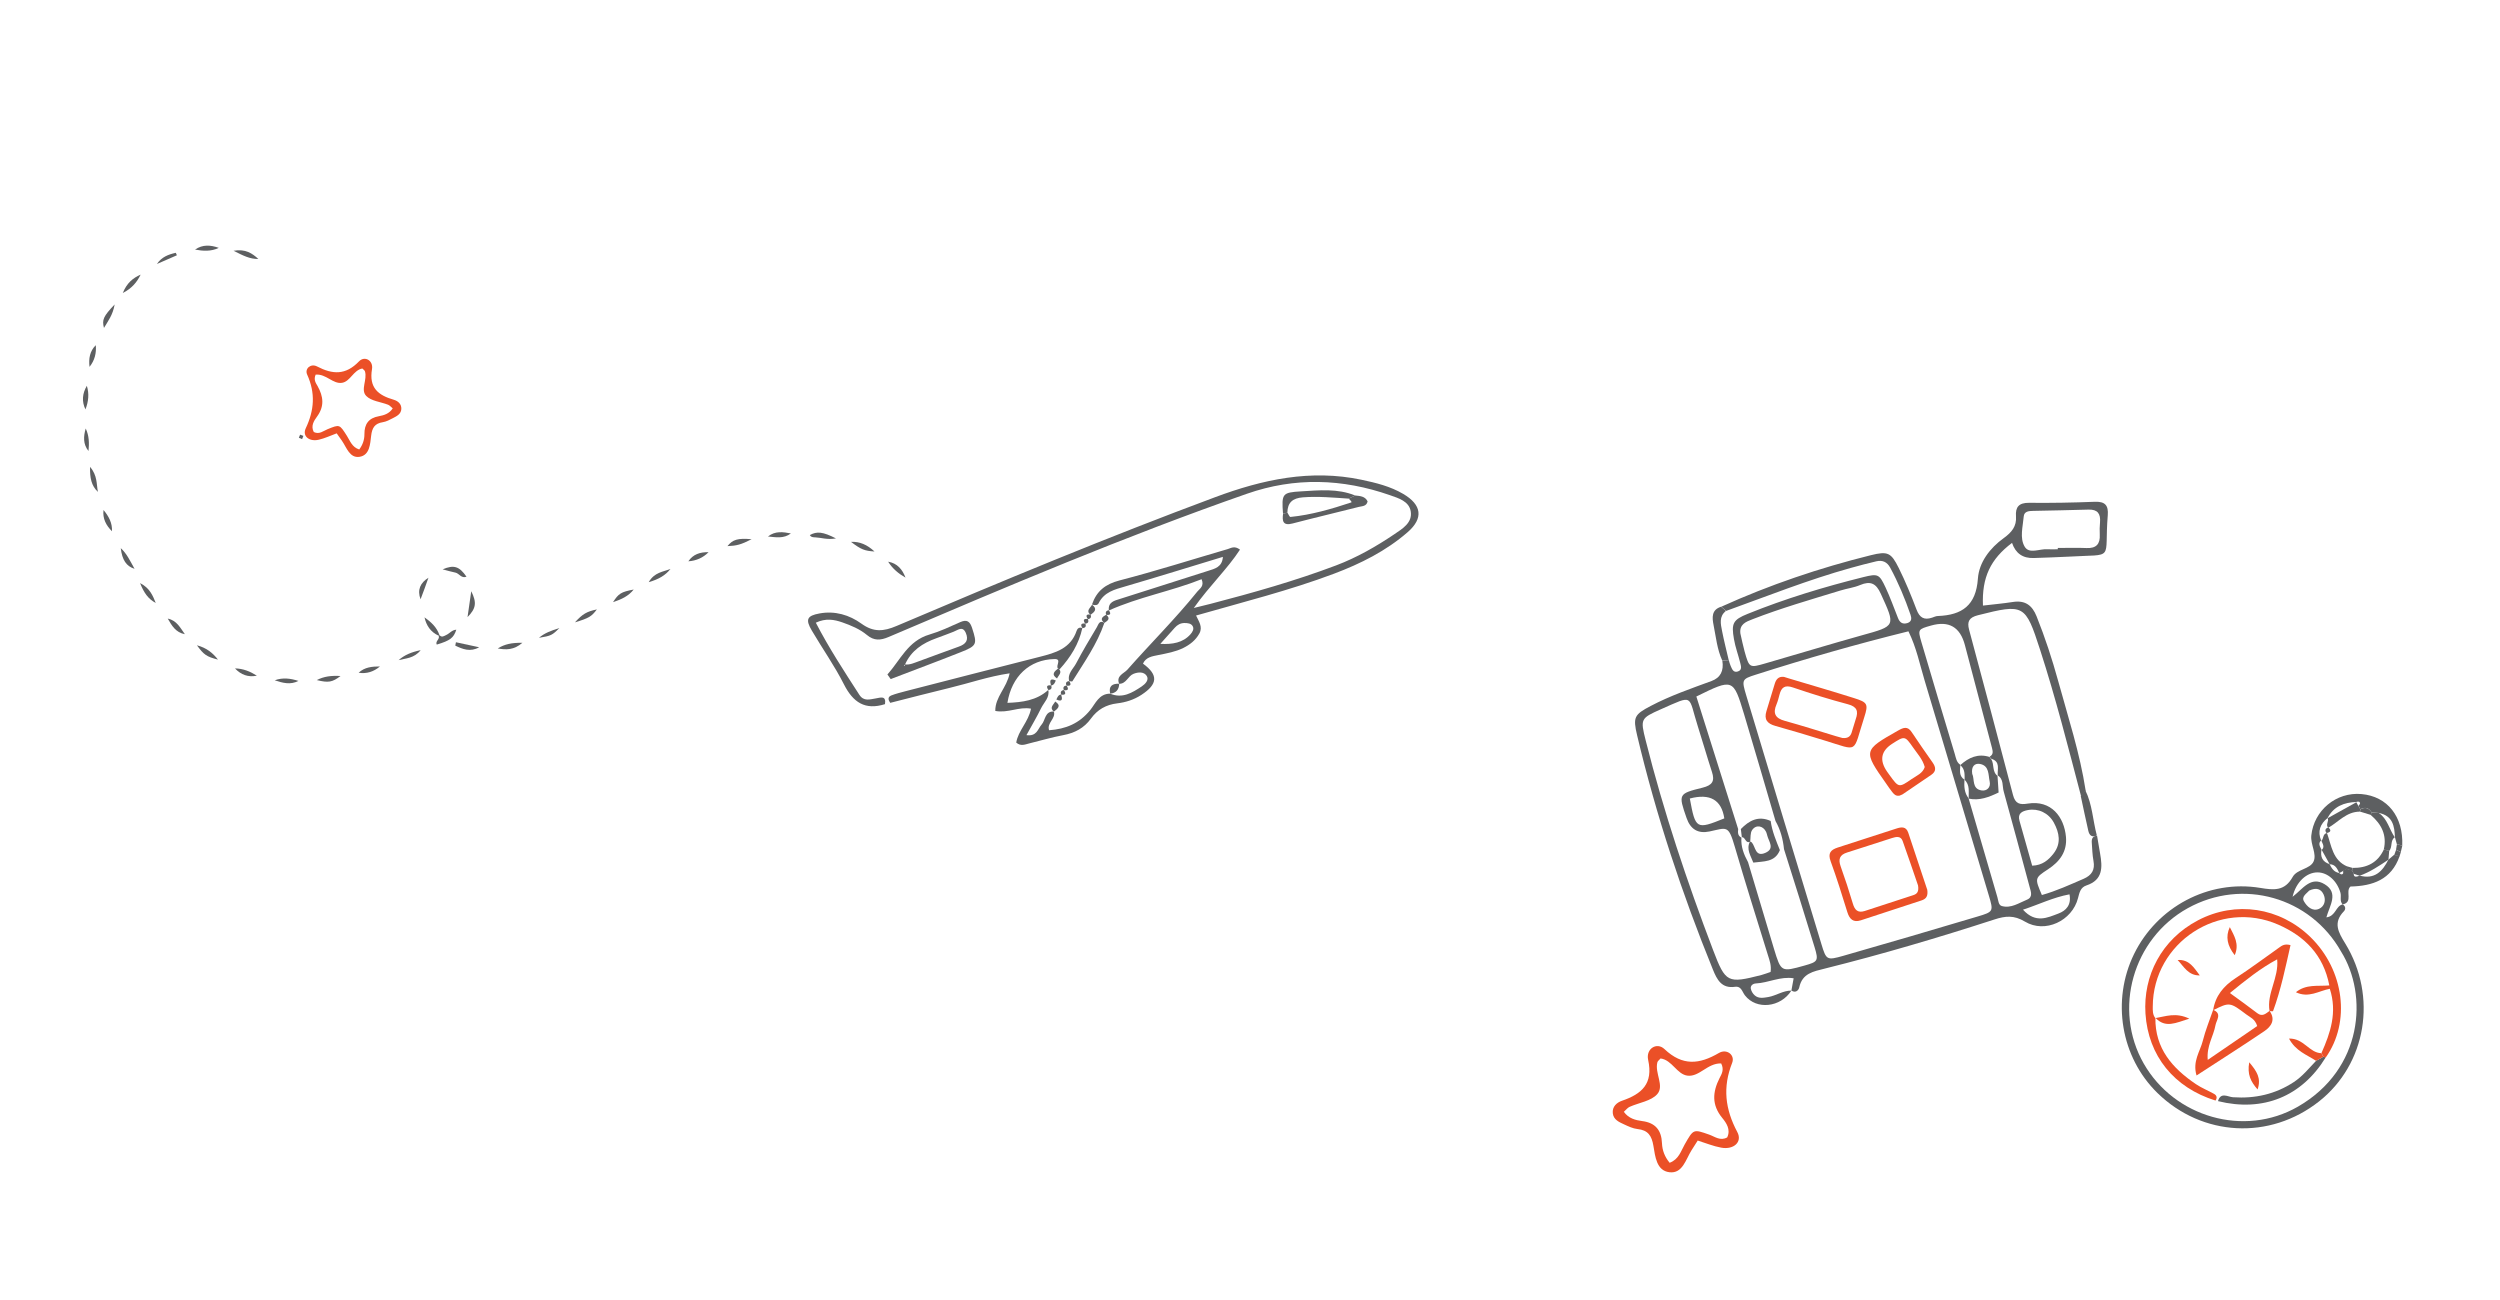 <svg xmlns="http://www.w3.org/2000/svg" width="448" height="233" viewBox="0 0 448 233" fill="none"><path d="M60.322 77.661C59.194 78.075 58.194 78.552 57.128 78.797C55.433 79.198 54.125 78.169 54.789 76.754C56.332 73.486 56.544 70.448 55.042 67.12C54.562 66.051 55.704 65.083 56.81 65.665C59.604 67.12 61.933 67.256 64.329 64.762C65.342 63.704 66.919 64.582 66.663 66.142C66.093 69.502 67.775 70.831 70.565 71.635C71.294 71.849 71.97 72.383 71.917 73.298C71.864 74.199 71.108 74.568 70.433 74.918C69.854 75.223 69.234 75.557 68.603 75.657C67.148 75.879 66.675 76.676 66.509 78.094C66.331 79.555 66.262 81.563 64.451 81.858C62.654 82.152 62.117 80.187 61.256 78.957C60.944 78.516 60.632 78.075 60.321 77.634L60.322 77.661ZM56.576 67.115C56.151 68.034 56.595 68.634 56.897 69.159C57.955 71.043 58.179 72.802 56.791 74.68C56.258 75.397 55.655 76.353 56.232 77.417C57.209 77.909 57.937 77.224 58.709 76.91C60.879 76.031 60.837 76.019 62.169 78.111C62.737 78.996 63.068 80.127 64.374 80.548C65.01 79.702 65.312 78.788 65.305 77.793C65.287 75.997 66.064 74.909 67.901 74.585C68.819 74.416 69.76 74.135 70.377 73.179C70.046 72.905 69.825 72.639 69.543 72.528C68.219 72.012 66.512 71.873 65.624 70.948C64.561 69.839 65.869 68.019 65.396 66.535C65.347 66.372 65.133 66.244 64.93 66.033C63.326 66.332 62.775 68.363 61.293 68.6C59.661 68.859 58.464 66.982 56.577 67.128L56.576 67.115Z" fill="#EB5027"></path><path d="M78.758 113.811C79.174 114.304 79.567 113.974 79.971 113.787C80.569 113.516 80.997 112.876 81.773 112.842C81.289 114.319 80.681 114.785 78.267 115.512C77.931 114.889 78.965 114.479 78.563 113.896L78.77 113.816L78.758 113.811Z" fill="#5D5F61"></path><path d="M21.639 98.226C22.722 99.209 23.304 100.495 24.112 101.935C22.63 101.464 21.896 100.361 21.639 98.226Z" fill="#5D5F61"></path><path d="M81.699 115.089C83.086 115.391 84.481 115.689 85.868 115.99C84.267 116.89 82.915 116.33 81.585 115.698C81.626 115.501 81.662 115.295 81.703 115.098L81.699 115.089Z" fill="#5D5F61"></path><path d="M120.152 101.952C119.249 103.096 118.051 103.808 116.25 104.32C117.269 102.547 118.831 102.477 120.152 101.952Z" fill="#5D5F61"></path><path d="M149.805 96.486C148.194 96.757 147.168 96.34 146.127 96.298C145.751 96.283 145.344 96.292 145.123 95.882C146.401 95.187 147.431 95.275 149.805 96.486Z" fill="#5D5F61"></path><path d="M162.268 103.511C160.99 102.782 159.92 101.878 159.153 100.652C160.796 100.936 161.712 102.045 162.268 103.511Z" fill="#5D5F61"></path><path d="M79.328 102.024C81.347 101.164 82.312 101.491 83.597 103.346C82.677 103.705 82.285 102.758 81.622 102.615C80.915 102.47 80.225 102.266 79.32 102.028L79.328 102.024Z" fill="#5D5F61"></path><path d="M76.778 103.527C76.325 104.833 75.851 106.115 75.365 107.393C74.727 105.689 75.329 104.434 76.778 103.527Z" fill="#5D5F61"></path><path d="M103.029 111.526C104.411 110.005 105.164 109.581 106.963 109.208C105.992 110.486 105.562 110.758 103.029 111.526Z" fill="#5D5F61"></path><path d="M39.206 44.419C37.83 45.083 36.402 44.999 34.953 44.725C36.314 43.783 37.741 43.888 39.206 44.419Z" fill="#5D5F61"></path><path d="M39.059 118.2C37.021 117.687 36.516 117.328 35.292 115.636C37.047 116.104 38.146 117.027 39.059 118.2Z" fill="#5D5F61"></path><path d="M152.499 97.102C154.07 97.028 155.386 97.603 156.712 98.828C154.934 98.718 154.315 98.482 152.499 97.102Z" fill="#5D5F61"></path><path d="M89.198 116.203C90.412 115.431 91.755 115.15 93.61 115.195C92.091 116.501 90.686 116.471 89.198 116.203Z" fill="#5D5F61"></path><path d="M113.559 105.643C112.618 106.823 111.376 107.408 109.853 107.904C110.855 106.359 111.29 106.074 113.559 105.643Z" fill="#5D5F61"></path><path d="M134.691 96.629C132.757 97.61 132.007 97.8 130.359 97.866C131.312 96.691 132.179 96.407 134.691 96.629Z" fill="#5D5F61"></path><path d="M25.206 49.212C24.543 50.545 23.676 51.651 22.004 52.508C22.734 50.702 23.833 49.811 25.206 49.212Z" fill="#5D5F61"></path><path d="M27.909 108.049C26.57 107.348 25.788 106.233 25.1 104.488C26.866 105.394 27.384 106.749 27.909 108.049Z" fill="#5D5F61"></path><path d="M17.546 88.149C16.366 87.04 16.1 85.658 16.135 83.66C17.486 85.233 17.268 86.762 17.546 88.149Z" fill="#5D5F61"></path><path d="M78.757 113.811L78.55 113.891C77.168 113.239 76.4 112.108 76.071 110.628C77.235 111.459 78.277 112.396 78.748 113.814L78.757 113.811Z" fill="#5D5F61"></path><path d="M71.425 118.298C72.504 117.363 73.708 116.859 75.388 116.505C74.189 118.009 72.689 117.957 71.425 118.298Z" fill="#5D5F61"></path><path d="M56.765 121.871C58.046 121.207 59.397 121.039 61.023 121.141C59.55 122.259 58.868 122.388 56.765 121.871Z" fill="#5D5F61"></path><path d="M84.448 105.948C85.47 108.001 85.308 109.032 83.782 110.584C84.001 109.033 84.187 107.718 84.448 105.948Z" fill="#5D5F61"></path><path d="M30.062 110.854C31.681 111.18 32.304 112.511 33.128 113.649C31.486 113.343 30.772 112.094 30.062 110.854Z" fill="#5D5F61"></path><path d="M15.563 69.135C16.012 70.574 15.856 71.981 15.312 73.368C14.613 71.912 14.76 70.509 15.563 69.135Z" fill="#5D5F61"></path><path d="M137.621 96.141C138.913 95.113 140.322 95.321 141.727 95.593C140.425 96.573 139.017 96.27 137.621 96.141Z" fill="#5D5F61"></path><path d="M49.231 121.911C50.692 121.369 52.092 121.58 53.476 122.02C52.025 122.78 50.623 122.369 49.231 121.911Z" fill="#5D5F61"></path><path d="M68.09 119.427C66.972 120.369 65.708 120.783 64.269 120.557C65.335 119.543 66.709 119.429 68.09 119.427Z" fill="#5D5F61"></path><path d="M16.043 65.741C15.868 64.277 16.076 62.942 17.163 61.856C17.3 63.283 16.959 64.602 16.043 65.741Z" fill="#5D5F61"></path><path d="M31.706 45.742L28.118 47.308C28.968 46.041 30.195 45.59 31.504 45.303L31.697 45.746L31.706 45.742Z" fill="#5D5F61"></path><path d="M42.11 119.779C43.576 119.803 44.838 120.328 46.033 121.082C44.466 121.408 43.176 120.916 42.11 119.779Z" fill="#5D5F61"></path><path d="M18.55 91.391C19.479 92.504 20.147 93.721 20.065 95.201C19.016 94.151 18.361 92.939 18.55 91.391Z" fill="#5D5F61"></path><path d="M15.359 76.785C15.983 78.095 15.999 79.459 15.858 80.828C14.859 79.577 14.952 78.197 15.359 76.785Z" fill="#5D5F61"></path><path d="M46.296 46.407C44.814 46.442 43.583 45.82 41.858 44.938C43.998 44.573 45.185 45.384 46.296 46.407Z" fill="#5D5F61"></path><path d="M20.547 54.557C20.218 56.462 19.362 57.521 18.631 58.768C18.253 57.299 18.509 56.702 20.547 54.557Z" fill="#5D5F61"></path><path d="M126.974 98.954C125.978 99.958 124.765 100.487 123.353 100.587C124.193 99.324 125.47 98.914 126.974 98.954Z" fill="#5D5F61"></path><path d="M96.582 114.298C97.57 113.445 98.752 113.013 100.244 112.541C98.947 113.845 98.773 113.932 96.582 114.298Z" fill="#5D5F61"></path><path d="M53.561 78.438C53.631 78.26 53.706 78.069 53.776 77.891C53.975 77.962 54.166 78.037 54.366 78.108C54.291 78.299 54.211 78.503 54.136 78.694C53.942 78.61 53.747 78.526 53.565 78.447L53.561 78.438Z" fill="#5D5F61"></path><path d="M195.689 108.309C196.507 105.929 198.074 104.673 200.614 104.015C207.124 102.33 213.545 100.283 220.006 98.397C220.603 98.221 221.21 97.743 222.206 98.492C219.929 101.987 216.818 104.878 213.93 108.951C215.391 108.589 216.182 108.393 216.972 108.197C224.549 106.219 232.088 104.094 239.425 101.322C243.145 99.916 246.609 97.934 249.899 95.71C251.324 94.745 253.135 93.67 252.804 91.646C252.506 89.814 250.608 89.274 249.065 88.732C240.561 85.761 232.015 85.49 223.452 88.48C201.678 96.083 180.467 105.097 159.262 114.138C157.771 114.778 156.622 114.849 155.348 113.785C154.06 112.724 152.521 112.081 150.948 111.532C149.469 111.017 147.979 110.746 146.196 111.587C148.544 116.126 151.289 120.311 153.994 124.506C154.798 125.744 155.874 125.32 156.956 125.152C157.777 125.019 158.836 124.586 158.592 126.183C155.03 127.308 152.882 125.877 151.244 122.655C149.563 119.316 147.375 116.231 145.479 113.002C144.301 111.004 144.607 110.344 146.852 109.93C149.613 109.417 152.21 110.195 154.377 111.764C156.541 113.319 158.3 113.181 160.679 112.165C179.558 104.127 198.506 96.258 217.744 89.099C226.274 85.917 234.874 84.055 243.97 85.969C246.568 86.52 249.142 87.148 251.457 88.509C254.769 90.448 255.139 92.86 252.247 95.369C248.386 98.731 243.816 101.016 239.054 102.808C231.09 105.807 222.837 107.867 214.336 110.302C214.803 111.324 215.578 112.327 214.932 113.511C214.257 114.746 213.227 115.527 212.037 116.121C210.642 116.808 209.101 117.077 207.583 117.382C206.501 117.607 205.366 117.732 204.821 118.92C207.6 120.949 207.496 122.596 204.532 124.526C203.197 125.397 201.719 125.863 200.198 126.041C198.195 126.282 196.663 127.16 195.497 128.772C194.268 130.47 192.595 131.355 190.528 131.739C188.474 132.12 186.45 132.736 184.41 133.227C183.686 133.407 182.925 133.78 182.109 133.072C182.458 130.923 184.303 129.356 184.757 126.995C182.608 126.589 180.626 127.834 178.356 127.401C178.327 124.876 180.407 123.279 180.925 120.661C177.136 121.216 173.667 122.432 170.122 123.282C166.577 124.133 163.052 125.063 159.53 125.951C159.176 125.441 159.016 124.911 159.727 124.621C160.545 124.305 161.403 124.092 162.257 123.866C170.269 121.809 178.277 119.738 186.296 117.708C189.121 116.993 191.862 116.229 192.933 113.032C193.071 112.614 193.427 112.327 193.952 112.552C193.337 115.408 191.835 117.786 189.902 119.915C189.882 119.949 189.714 119.848 189.604 119.804C189.089 119.334 190.381 118.061 188.954 118.102C184.47 118.203 181.289 121.211 180.529 125.952C183.178 125.85 185.761 125.537 187.851 123.639C188.13 124.993 187.09 125.848 186.579 126.885C185.796 128.488 184.871 130.04 183.94 131.736C185.825 131.994 185.969 130.621 186.647 129.856C187.362 129.067 187.211 127.426 188.852 127.502C189.251 128.769 187.558 129.516 187.991 130.86C190.982 130.645 193.412 129.658 195.373 127.237C196.3 126.097 196.95 124.3 198.929 124.307C201.134 125.226 202.888 124.151 204.608 122.999C205.242 122.572 205.944 121.843 205.496 121.129C205.005 120.354 203.994 120.406 203.126 120.749C202.127 121.139 201.836 122.548 200.553 122.539C199.967 121.091 201.394 120.709 202.019 120.013C206.161 115.316 210.627 110.894 214.565 106.005C215.002 105.47 215.85 105.047 215.327 103.796C209.873 105.959 204.067 106.986 198.704 109.397C198.54 107.872 199.706 107.64 200.748 107.311C205.982 105.643 211.227 103.959 216.465 102.305C217.705 101.912 219.015 101.63 219.143 99.792C213.255 101.578 207.484 103.379 201.687 105.072C199.763 105.634 197.867 106.076 196.875 108.1C196.676 108.505 196.137 108.511 195.692 108.322L195.689 108.309ZM207.956 115.383C210.102 115.491 211.962 115.187 213.311 113.686C213.69 113.264 214.026 112.726 213.726 112.203C213.446 111.703 212.819 111.645 212.25 111.644C211.54 111.649 210.98 111.973 210.524 112.484C209.668 113.451 208.808 114.403 207.939 115.373L207.956 115.383Z" fill="#5D5F61"></path><path d="M159.024 120.869C161.344 118.288 162.693 114.838 166.567 113.707C168.451 113.154 170.257 112.294 172.064 111.49C173.308 110.94 173.829 111.38 174.212 112.58C175.134 115.438 175.09 115.72 172.147 116.876C167.991 118.532 163.795 120.085 159.612 121.691C159.415 121.412 159.218 121.134 159.024 120.869ZM162.132 119.06C163.046 119.189 163.854 118.775 164.679 118.485C167.058 117.639 169.418 116.713 171.801 115.881C173.071 115.438 173.649 114.725 173.065 113.405C172.485 112.097 171.639 112.933 170.882 113.206C169.853 113.589 168.834 114.013 167.798 114.369C165.342 115.248 163.296 116.58 162.189 119.06C161.958 119.274 161.954 119.374 162.152 119.311C162.179 119.304 162.149 119.127 162.143 119.043L162.132 119.06Z" fill="#5D5F61"></path><path d="M229.915 92.056C229.651 88.466 229.769 88.251 233.162 88.051C236.414 87.856 239.701 87.511 242.85 88.793C242.454 88.977 242.075 89.17 241.68 89.353C238.947 89.177 236.235 88.911 233.485 89.123C231.642 89.267 230.727 90.049 230.696 91.877C230.441 91.94 230.173 92.007 229.915 92.056Z" fill="#5D5F61"></path><path d="M241.693 89.35C242.089 89.167 242.467 88.973 242.863 88.79C243.727 88.889 244.631 88.921 245.075 89.849C244.885 90.75 244.102 90.688 243.512 90.834C239.551 91.844 235.571 92.774 231.63 93.808C229.894 94.267 229.742 93.366 229.929 92.053C230.184 91.99 230.452 91.924 230.71 91.874C230.89 92.142 231.087 92.648 231.241 92.638C234.989 92.264 238.585 91.216 242.147 90.034C242.345 89.971 241.904 89.568 241.693 89.35Z" fill="#5D5F61"></path><path d="M195.689 108.366C196.732 109.131 196.138 109.663 195.427 110.18C194.518 109.438 195.406 108.948 195.689 108.366Z" fill="#5D5F61"></path><path d="M195.444 110.133C195.604 110.606 195.446 110.887 194.95 110.953C194.506 110.309 194.664 110.028 195.444 110.133Z" fill="#5D5F61"></path><path d="M194.96 110.936C195.137 111.419 195.012 111.72 194.466 111.756C194.056 111.132 194.147 110.811 194.96 110.936Z" fill="#5D5F61"></path><path d="M194.476 111.739C194.7 112.238 194.525 112.509 193.982 112.559C193.575 111.948 193.716 111.657 194.476 111.739Z" fill="#5D5F61"></path><path d="M197.903 111.615C196.602 115.437 194.268 118.705 192.175 122.083C192.124 122.167 191.803 122.076 191.599 122.055C191.247 120.692 192.323 119.87 192.844 118.873C194.004 116.665 195.281 114.527 196.558 112.39C196.83 111.938 196.996 111.058 197.903 111.615Z" fill="#5D5F61"></path><path d="M189.42 121.586C188.293 120.827 188.987 120.299 189.651 119.764C190.484 120.483 189.672 120.997 189.42 121.586Z" fill="#5D5F61"></path><path d="M198.224 110.156C199.083 110.867 198.48 111.245 197.893 111.632C197.02 110.923 197.563 110.533 198.224 110.156Z" fill="#5D5F61"></path><path d="M189.09 125.708C190.261 126.47 189.523 126.995 188.859 127.529C187.966 126.797 188.821 126.287 189.09 125.708Z" fill="#5D5F61"></path><path d="M190.158 124.447C190.4 125.255 190.436 125.858 189.302 125.356C189.487 124.955 189.635 124.52 190.158 124.447Z" fill="#5D5F61"></path><path d="M190.645 123.658C191.089 124.302 190.931 124.583 190.151 124.477C189.991 124.005 190.149 123.724 190.645 123.658Z" fill="#5D5F61"></path><path d="M191.129 122.855C191.556 123.489 191.432 123.79 190.635 123.675C190.461 123.205 190.586 122.904 191.129 122.855Z" fill="#5D5F61"></path><path d="M191.612 122.052C191.99 122.656 191.912 122.974 191.118 122.871C190.908 122.369 191.07 122.101 191.612 122.052Z" fill="#5D5F61"></path><path d="M187.868 123.649C187.441 123.015 187.595 122.721 188.376 122.826C188.535 123.298 188.411 123.6 187.868 123.649Z" fill="#5D5F61"></path><path d="M188.339 122.849C188.133 122.075 188.06 121.439 189.195 121.94C189.043 122.362 188.861 122.777 188.339 122.849Z" fill="#5D5F61"></path><path d="M198.707 109.353C199.135 109.987 199.01 110.288 198.213 110.173C198.054 109.7 198.212 109.419 198.707 109.353Z" fill="#5D5F61"></path><path d="M200.564 122.522C200.528 123.584 200.011 124.196 198.943 124.304C198.63 122.93 199.331 122.486 200.564 122.522Z" fill="#5D5F61"></path><path d="M304.249 204.393C305.73 204.857 307.05 205.41 308.442 205.66C310.654 206.07 312.278 204.661 311.332 202.877C309.138 198.755 308.674 194.848 310.404 190.459C310.957 189.05 309.423 187.872 308.031 188.693C304.517 190.744 301.519 191.066 298.272 187.997C296.898 186.694 294.918 187.925 295.346 189.924C296.292 194.224 294.204 196.043 290.654 197.257C289.726 197.578 288.888 198.309 289.012 199.487C289.137 200.646 290.136 201.075 291.028 201.485C291.796 201.842 292.616 202.234 293.437 202.324C295.328 202.52 295.988 203.519 296.292 205.339C296.613 207.212 296.827 209.799 299.182 210.067C301.519 210.334 302.09 207.765 303.125 206.124C303.5 205.535 303.874 204.946 304.249 204.358V204.393ZM308.424 190.548C309.03 191.708 308.495 192.511 308.138 193.207C306.889 195.704 306.711 197.988 308.62 200.325C309.352 201.217 310.19 202.413 309.512 203.822C308.281 204.518 307.3 203.68 306.283 203.323C303.428 202.324 303.482 202.306 301.894 205.089C301.216 206.266 300.859 207.747 299.2 208.372C298.326 207.319 297.88 206.159 297.826 204.875C297.737 202.555 296.666 201.2 294.276 200.896C293.08 200.736 291.849 200.432 290.993 199.237C291.403 198.862 291.671 198.505 292.028 198.345C293.705 197.596 295.899 197.31 296.987 196.061C298.29 194.563 296.488 192.297 297.005 190.352C297.059 190.138 297.326 189.959 297.576 189.674C299.664 189.959 300.502 192.546 302.429 192.761C304.552 192.993 305.98 190.495 308.424 190.566V190.548Z" fill="#EB5027"></path><path d="M375.785 149.708C375.97 150.802 376.14 151.881 376.34 152.975C376.771 155.411 376.864 157.677 373.905 158.663C372.826 159.018 372.641 159.927 372.379 160.944C371.346 165.014 366.475 167.326 362.868 165.152C360.895 163.965 359.354 164.135 357.412 164.767C347.377 168.019 337.266 171.01 327.016 173.568C324.935 174.092 322.962 174.416 322.422 176.959C322.314 177.453 321.76 178.023 321.02 177.499C321.143 176.805 321.282 176.127 321.42 175.31C319.047 174.925 316.904 176.127 314.638 176.235C314.13 176.266 313.652 176.62 313.744 177.16C313.821 177.591 314.099 178.069 314.438 178.362C315.147 178.994 316.01 178.809 316.873 178.67C318.291 178.424 319.525 177.499 321.02 177.514C319.078 180.551 314.746 181.013 312.696 178.377C312.188 177.73 312.049 176.666 310.908 176.836C308.519 177.175 307.687 175.557 306.962 173.769C301.398 160.097 296.774 146.116 293.367 131.751C292.597 128.514 292.874 128.051 295.803 126.51C299.286 124.676 303.016 123.396 306.7 122.04C308.293 121.454 308.94 120.236 308.642 118.387C309.028 118.356 309.413 118.325 309.798 118.294C309.906 118.649 309.983 119.019 310.138 119.342C310.384 119.897 310.615 120.591 311.417 120.329C312.234 120.067 311.987 119.358 311.849 118.788C311.494 117.354 310.97 115.967 310.723 114.518C310.23 111.713 310.538 111.065 313.19 110.002C319.925 107.273 326.862 105.177 333.906 103.42C336.557 102.757 336.773 102.896 337.898 105.285C338.73 107.058 339.393 108.923 340.117 110.742C340.426 111.543 340.934 111.928 341.813 111.651C342.614 111.389 342.568 110.757 342.368 110.171C341.366 107.258 340.179 104.422 338.715 101.709C338.16 100.692 337.328 100.337 336.249 100.584C334.692 100.954 333.15 101.355 331.609 101.786C324.025 103.898 316.719 106.811 309.321 109.478C309.028 109.231 308.75 108.984 308.457 108.722C317.105 104.807 326.06 101.771 335.262 99.49C338.299 98.734 338.884 99.027 340.256 101.786C341.458 104.206 342.491 106.719 343.447 109.246C343.986 110.68 344.803 111.173 346.237 110.68C346.591 110.557 346.946 110.387 347.3 110.387C351.601 110.218 354.098 108.491 354.437 103.713C354.637 100.769 356.595 98.21 359.076 96.422C360.479 95.405 361.404 94.326 361.265 92.522C361.142 90.858 361.789 90.087 363.608 90.103C367.539 90.149 371.485 90.072 375.43 89.918C377.249 89.856 377.85 90.58 377.712 92.322C377.034 100.646 379.145 99.243 370.729 99.751C368.633 99.875 366.552 99.906 364.456 99.998C362.493 100.07 361.193 99.166 360.556 97.285C356.703 100.183 355.13 103.466 355.346 108.522C357.134 108.306 358.938 108.152 360.71 107.875C362.884 107.535 364.163 108.445 364.964 110.464C366.475 114.24 367.739 118.094 368.818 122.009C370.606 128.529 372.718 134.957 373.75 141.677C373.473 142.016 373.195 142.355 372.933 142.71C370.621 133.909 368.386 125.092 365.581 116.429C362.945 108.291 362.714 108.167 354.452 110.248C352.865 110.649 352.464 111.374 352.865 112.853C355.5 122.718 358.152 132.568 360.726 142.448C361.142 144.066 361.959 144.236 363.377 144.005C367.585 143.326 369.897 146.394 370.221 149.97C370.452 152.59 369.126 154.394 366.999 155.781C364.595 157.353 364.625 157.384 365.905 160.389C368.494 159.665 370.93 158.54 373.396 157.476C374.845 156.844 375.446 155.873 375.153 154.286C374.953 153.207 374.922 152.081 374.845 150.972C374.799 150.278 375.03 149.769 375.831 149.785L375.785 149.708ZM352.063 139.75L352.032 139.689C351.955 140.891 351.986 142.078 352.788 143.08H352.772C354.499 148.983 356.209 154.887 357.936 160.79C358.105 161.376 358.121 162.193 358.722 162.362C360.387 162.825 361.789 161.808 363.238 161.222C364.363 160.759 363.916 159.742 363.716 158.971C362.205 153.268 360.633 147.581 359.076 141.877C358.768 140.876 359.107 139.627 357.967 138.933L357.997 138.995C357.89 137.885 358.537 136.483 356.841 135.974C356.718 135.866 356.626 135.727 356.549 135.589C357.227 135.219 357.134 134.679 356.965 134.032C355.331 127.882 353.728 121.732 352.109 115.597C351.256 112.36 349.237 111.194 346.052 112.098C343.724 112.761 343.647 112.776 344.31 115.042C346.283 121.747 348.287 128.452 350.306 135.142C350.506 135.82 350.599 136.606 351.292 137.053V137.084C351.246 138.055 351 139.088 352.063 139.735V139.75ZM312.064 150.108C311.941 151.711 312.496 153.13 313.251 154.501C314.793 159.665 316.334 164.844 317.891 170.008C319.17 174.216 319.185 174.2 323.363 173.029C325.767 172.351 325.921 172.196 325.166 169.715C323.393 163.858 321.528 158.016 319.694 152.174C319.509 150.386 319.062 148.69 318.168 147.118C316.303 140.768 314.469 134.402 312.558 128.051C310.6 121.562 310.569 121.577 303.987 124.814C306.469 132.706 308.966 140.644 311.479 148.567C311.417 149.184 311.386 149.785 312.08 150.108H312.064ZM341.998 113.131C332.703 115.427 323.609 118.032 314.592 120.915C312.126 121.701 312.08 121.809 312.943 124.676C317.397 139.519 321.898 154.363 326.399 169.191C327.262 172.042 327.37 172.119 330.299 171.287C338.345 168.99 346.36 166.632 354.375 164.243C357.242 163.395 357.242 163.303 356.41 160.513C352.587 147.658 348.749 134.818 344.896 121.963C344.017 119.034 343.416 116.013 341.998 113.146V113.131ZM317.29 174.169C317.459 173.013 317.105 172.104 316.812 171.164C314.808 164.69 312.773 158.247 310.877 151.742C309.721 147.766 309.459 148.336 306.346 148.999C304.301 149.43 302.929 148.624 302.23 146.579C300.751 142.309 300.735 142.232 305.097 141.153C306.839 140.721 307.332 139.982 306.777 138.317C305.899 135.635 305.128 132.907 304.265 130.209C302.446 124.522 303.695 124.429 297.606 127.111C293.984 128.714 293.938 128.853 294.909 132.691C298.13 145.484 302.307 157.954 306.993 170.27C309.228 176.142 309.598 176.266 315.64 174.724C316.226 174.57 316.781 174.339 317.305 174.169H317.29ZM311.879 113.531C312.126 114.61 312.342 115.689 312.635 116.753C313.467 119.682 313.482 119.712 316.349 118.88C322.13 117.215 327.879 115.458 333.674 113.84C339.748 112.16 339.701 112.237 337.035 106.395C336.202 104.545 335.2 104.052 333.335 104.838C332.21 105.316 330.962 105.455 329.79 105.825C324.503 107.443 319.185 108.969 314.037 110.973C312.881 111.42 311.664 111.867 311.879 113.531ZM368.756 98.426V98.195C370.467 98.195 372.194 98.133 373.905 98.21C375.646 98.287 376.371 97.501 376.278 95.79C376.232 95.05 376.263 94.311 376.324 93.586C376.448 92.076 375.908 91.274 374.274 91.32C370.96 91.428 367.647 91.474 364.333 91.551C363.593 91.567 362.729 91.613 362.652 92.553C362.498 94.372 361.897 96.407 362.822 97.963C363.639 99.351 365.519 98.303 366.922 98.426C367.539 98.472 368.155 98.426 368.756 98.426ZM364.148 155.133C366.013 155.072 367.107 154.101 368.016 152.929C369.404 151.126 369.034 149.23 368.047 147.411C367.092 145.669 365.257 144.822 363.408 145.161C362.344 145.361 361.512 145.762 361.897 147.103C362.652 149.785 363.408 152.467 364.163 155.118L364.148 155.133ZM302.816 143.095C303.833 148.613 303.972 148.69 308.997 146.656C308.493 143.326 306.433 142.14 302.816 143.095ZM362.529 163.025C364.795 165.522 366.907 164.443 368.88 163.703C370.236 163.195 371.223 162.162 370.853 160.266C367.893 160.821 365.411 162.07 362.529 163.01V163.025Z" fill="#5D5F61"></path><path d="M308.427 108.722C308.719 108.969 308.997 109.215 309.29 109.477C308.01 110.479 308.349 111.82 308.596 113.084C308.935 114.826 309.382 116.552 309.783 118.279C309.398 118.309 309.012 118.34 308.627 118.371C307.702 116.352 307.502 114.148 307.07 112.005C306.808 110.68 306.669 109.262 308.442 108.722H308.427Z" fill="#5D5F61"></path><path d="M375.754 149.723C374.876 150.124 374.413 149.692 374.228 148.891C373.751 146.81 373.319 144.729 372.872 142.648C373.15 142.309 373.412 141.97 373.689 141.615C374.953 144.159 375.03 147.026 375.754 149.708V149.723Z" fill="#5D5F61"></path><path d="M358.152 142.016C356.456 142.833 354.73 143.527 352.772 143.11H352.788C352.741 141.939 353.065 140.675 352.032 139.719L352.063 139.781C352.048 138.825 352.171 137.839 351.292 137.13V137.099C352.803 135.742 354.468 134.987 356.533 135.65C356.61 135.789 356.703 135.928 356.826 136.035C357.412 136.96 356.934 138.301 357.982 139.056L357.951 138.995L358.152 142.031V142.016ZM353.42 138.671C353.882 139.596 353.312 141.384 355.115 141.646C355.994 141.785 356.795 141.137 356.549 140.043C356.287 138.841 356.502 137.207 354.807 136.899C353.867 136.729 353.219 137.346 353.42 138.671Z" fill="#5D5F61"></path><path d="M345.359 159.387C345.543 160.59 345.174 161.083 344.326 161.36C340.704 162.532 337.081 163.75 333.459 164.921C332.118 165.353 331.44 164.736 331.039 163.441C330.099 160.389 329.143 157.337 328.049 154.332C327.525 152.898 328.049 152.297 329.313 151.881C332.827 150.756 336.326 149.615 339.84 148.474C340.719 148.182 341.567 148.074 341.952 149.199C343.124 152.698 344.28 156.197 345.343 159.387H345.359ZM343.709 158.663C342.877 156.258 341.952 153.469 340.95 150.694C340.611 149.754 339.763 149.954 339.07 150.17C336.372 151.018 333.706 151.927 331.024 152.76C329.636 153.191 329.39 153.977 329.852 155.272C330.638 157.461 331.363 159.68 332.026 161.915C332.365 163.056 332.904 163.642 334.137 163.256C337.05 162.316 339.964 161.345 342.877 160.405C343.555 160.189 343.894 159.773 343.709 158.648V158.663Z" fill="#EB5027"></path><path d="M319.694 121.3C319.972 121.392 320.326 121.5 320.681 121.608C324.55 122.764 328.419 123.889 332.272 125.107C334.646 125.862 334.846 126.14 334.075 128.529C331.948 135.111 333.212 134.587 326.954 132.691C324.026 131.797 321.097 130.903 318.153 130.086C316.704 129.685 316.072 128.945 316.55 127.419C317.074 125.785 317.521 124.136 318.045 122.502C318.276 121.762 318.692 121.177 319.679 121.3H319.694ZM330.16 132.244C331.147 132.352 331.578 131.951 331.794 131.334C332.072 130.517 332.272 129.685 332.549 128.868C333.058 127.45 332.781 126.633 331.147 126.202C327.833 125.323 324.55 124.306 321.297 123.196C319.864 122.703 319.232 123.15 318.893 124.46C318.739 125.045 318.585 125.662 318.353 126.217C317.66 127.82 318.122 128.714 319.833 129.176C322.9 130.024 325.937 130.995 328.989 131.92C329.451 132.059 329.929 132.182 330.145 132.244H330.16Z" fill="#EB5027"></path><path d="M340.302 142.587C339.701 142.679 339.377 142.294 339.069 141.908C338.684 141.43 338.345 140.922 338.006 140.429C333.844 134.525 333.875 134.463 340.133 130.918C341.088 130.379 341.844 130.071 342.584 131.211C343.801 133.045 345.065 134.849 346.329 136.652C346.899 137.469 347.023 138.209 346.098 138.841C344.387 140.012 342.661 141.184 340.95 142.34C340.749 142.463 340.503 142.525 340.318 142.602L340.302 142.587ZM344.911 137.438C344.526 136.036 343.57 135.034 342.815 133.939C341.35 131.828 341.304 131.858 339.069 133.292C337.065 134.587 336.762 136.246 338.16 138.271C338.299 138.471 338.437 138.671 338.591 138.872C340.256 141.168 340.271 141.199 342.584 139.596C343.462 138.995 344.572 138.579 344.926 137.423L344.911 137.438Z" fill="#EB5027"></path><path d="M312.142 150.047C312.08 149.553 312.018 149.06 311.957 148.567C313.452 147.026 315.116 146.132 317.305 147.118C317.552 148.952 318.276 150.648 318.954 152.343C318.06 154.578 316.01 154.316 314.192 154.578C313.745 153.361 312.881 152.205 313.59 150.802C313.698 150.848 313.837 150.879 313.914 150.956C314.608 151.727 314.515 153.623 316.334 152.837C318.091 152.081 316.981 150.833 316.704 149.769C316.642 149.538 316.581 149.291 316.488 149.076C315.949 147.95 314.669 147.719 313.976 148.752C313.621 149.276 313.729 150.124 313.637 150.817C312.789 151.249 312.804 150.016 312.172 150.031L312.142 150.047Z" fill="#5D5F61"></path><path d="M430 153.439C428.531 157.645 425.172 158.773 421.202 158.866C420.219 159.731 421.746 161.651 419.812 162.074C419.213 161.473 419.598 160.676 419.409 159.988C418.804 157.855 417.136 156.349 415.328 156.332C413.34 156.31 411.437 158.057 410.83 160.706C412.652 159.321 414.071 156.926 416.581 158.457C419.141 160.014 417.481 162.261 416.886 164.392C418.601 164.177 418.553 162.317 419.812 162.074C420.357 162.388 420.368 162.947 420.032 163.293C418.059 165.326 419.004 167.023 420.26 169.058C426.092 178.584 424.027 190.688 415.588 197.362C406.768 204.336 394.651 203.707 386.617 195.866C380.054 189.464 378.348 179.3 382.422 170.963C386.527 162.557 395.753 157.58 405.018 159.108C407.549 159.534 409.432 159.685 410.845 157.152C411.637 155.723 413.971 155.765 414.593 154.378C415.208 153.012 414.017 151.347 414.186 149.718C414.663 145.218 418.635 141.896 423.179 142.295C427.841 142.716 430.707 146.342 430.482 151.548C430.16 151.445 429.832 151.363 429.51 151.26C429.402 150.844 429.281 150.435 429.165 150.006L429.168 150.075C429.111 148.007 428.753 146.16 426.282 145.683C425.86 145.653 425.417 145.618 424.995 145.588C424.503 144.768 423.838 144.556 422.982 145.015C422.87 144.813 422.757 144.611 422.645 144.409C422.748 144.246 422.96 144.057 422.92 143.921C422.834 143.545 422.508 143.656 422.247 143.695L422.31 143.713C420.071 143.778 418.177 144.497 417.085 146.622L417.124 146.565C415.771 147.653 415.257 148.98 415.959 150.653L415.97 150.577C415.313 151.172 415.779 151.724 416.025 152.293L416.022 152.224C415.755 153.519 416.169 154.453 417.492 154.863L417.435 154.824C417.82 155.58 418.246 156.313 419.218 156.443L419.155 156.425C419.363 156.609 419.607 156.826 419.864 156.559C419.95 156.459 419.876 156.2 419.874 156.007L420.171 155.842L420.467 155.677C420.802 155.772 421.138 155.868 421.473 155.963C421.578 156.152 421.683 156.34 421.796 156.542C421.748 157.133 422.108 157.251 422.874 156.895L422.805 156.898C425.502 157.655 426.954 156.176 428.031 153.989L427.999 154.059C428.331 153.769 428.671 153.491 429.003 153.201C429.323 153.269 429.657 153.33 429.97 153.385L430 153.439ZM419.525 170.526C414.013 160.752 401.861 157.302 392.035 162.754C382.21 168.206 378.611 180.882 384.154 190.586C389.637 200.183 402.145 203.858 411.78 198.318C423.461 191.604 424.397 178.328 419.525 170.526ZM413.81 159.594C413.397 160.089 412.352 160.653 412.874 161.526C413.39 162.421 414.379 163.406 415.576 162.863C416.523 162.441 416.855 161.357 416.409 160.335C415.941 159.272 415.067 159 413.81 159.594Z" fill="#5D5F61"></path><path d="M430.49 151.561C430.403 151.945 430.317 152.328 430.223 152.698C429.934 152.559 429.658 152.412 429.369 152.273C429.43 151.94 429.47 151.6 429.531 151.266C429.853 151.369 430.181 151.451 430.503 151.554L430.49 151.561Z" fill="#5D5F61"></path><path d="M430.23 152.712C430.151 152.95 430.079 153.201 430 153.439C429.679 153.371 429.353 153.323 429.033 153.254C429.149 152.925 429.252 152.603 429.376 152.287C429.665 152.426 429.941 152.573 430.23 152.712Z" fill="#5D5F61"></path><path d="M425.002 145.602C425.424 145.631 425.867 145.667 426.29 145.696C427.868 146.758 428.153 148.664 429.175 150.088L429.172 150.019C428.259 150.598 428.802 151.795 428.129 152.487C427.815 152.398 427.5 152.308 427.172 152.226C427.769 149.654 426.764 147.69 424.85 146.057C424.891 145.91 424.933 145.763 424.975 145.617L425.002 145.602Z" fill="#5D5F61"></path><path d="M420.483 155.738L420.187 155.903L419.891 156.068C419.648 156.203 419.406 156.338 419.164 156.473L419.227 156.491C418.847 155.714 418.52 154.873 417.444 154.872L417.5 154.911C417.013 154.036 416.518 153.147 416.031 152.271L416.034 152.34C416.67 151.739 416.19 151.195 415.979 150.625L415.968 150.701C416.441 150.314 416.187 149.415 416.996 149.282C417.813 151.544 417.992 154.179 420.678 155.295C420.622 155.449 420.567 155.603 420.519 155.771L420.483 155.738Z" fill="#5D5F61"></path><path d="M422.639 144.43C422.751 144.632 422.877 144.826 422.976 145.036C422.948 145.175 422.912 145.301 422.87 145.448C420.49 145.45 419.06 147.286 417.23 148.34C416.66 147.793 417.432 147.152 417.104 146.593L417.065 146.65C418.803 145.683 420.553 144.709 422.291 143.741L422.228 143.724C422.363 143.966 422.49 144.195 422.625 144.437L422.639 144.43Z" fill="#5D5F61"></path><path d="M421.812 156.604C421.708 156.415 421.603 156.227 421.49 156.025C421.524 155.864 421.559 155.704 421.586 155.531C424.126 155.563 426.085 154.613 427.186 152.219C427.501 152.308 427.815 152.398 428.143 152.48C428.091 153.02 428.06 153.567 428.008 154.107L428.04 154.037C426.377 155.139 424.73 156.267 422.814 156.946L422.883 156.943C422.519 156.828 422.169 156.705 421.805 156.59L421.812 156.604Z" fill="#5D5F61"></path><path d="M422.989 145.029C423.845 144.57 424.51 144.782 425.002 145.602C424.96 145.748 424.919 145.895 424.877 146.042C424.219 145.843 423.554 145.631 422.897 145.433C422.925 145.294 422.961 145.168 423.003 145.021L422.989 145.029Z" fill="#5D5F61"></path><path d="M421.49 156.024C421.154 155.929 420.819 155.833 420.483 155.738C420.539 155.584 420.594 155.429 420.642 155.262C420.956 155.351 421.271 155.441 421.585 155.53C421.551 155.69 421.516 155.851 421.49 156.024Z" fill="#5D5F61"></path><path d="M397.46 197.345C397.942 195.612 399.255 196.575 400.147 196.625C404.092 196.899 407.734 196.089 411.053 193.906C412.615 192.878 413.765 191.426 415.051 190.092C415.482 189.853 415.927 189.605 416.358 189.365C416.504 189.407 416.63 189.443 416.763 189.492C412.479 196.499 405.545 199.318 397.466 197.324L397.46 197.345Z" fill="#5D5F61"></path><path d="M417.219 148.258C417.844 148.81 417.651 149.129 416.927 149.286C416.561 148.819 416.691 148.482 417.219 148.258Z" fill="#5D5F61"></path><path d="M386.247 182.4C386.167 187.896 389.305 191.441 393.516 194.283C394.533 194.97 395.684 195.422 396.76 196.023C397.248 196.298 397.364 196.728 397.02 197.219C389.555 194.901 384.961 189.184 384.468 181.644C384.031 174.901 387.309 168.366 393.877 164.922C400.633 161.372 408.56 162.587 414.041 167.933C420.114 173.867 421.264 183.159 416.771 189.506C416.638 189.456 416.491 189.415 416.365 189.379C416.245 189.163 416.125 188.948 415.998 188.719C417.623 185.08 418.867 181.388 417.501 177.191C415.538 177.561 413.714 178.912 411.422 177.806C413.274 176.316 415.309 176.771 417.413 176.588C416.361 171.087 412.957 167.76 408.284 165.704C397.75 161.072 385.821 168.894 385.777 180.35C385.769 181.096 385.739 181.836 386.243 182.455L386.261 182.392L386.247 182.4Z" fill="#EB5027"></path><path d="M396.587 181.072C396.975 178.474 398.456 176.697 400.615 175.284C403.271 173.558 405.809 171.652 408.404 169.818C408.9 169.472 409.365 169.072 410.461 169.362C409.556 173.376 408.739 177.359 407.329 181.196C407.311 181.259 406.922 181.193 406.707 181.189C406.14 178.047 408.397 175.256 408.069 171.91C404.936 173.602 402.425 175.652 399.595 177.951C401.406 179.271 402.973 180.375 404.495 181.556C405.445 182.28 406.043 181.612 406.706 181.155C407.824 182.72 407.009 183.949 405.79 184.769C401.871 187.427 397.864 189.958 393.619 192.727C392.864 190.166 394.27 188.413 394.738 186.529C395.207 184.645 395.967 182.811 396.596 180.961C398.24 181.633 397.181 182.805 397.014 183.709C396.673 185.664 395.392 187.418 395.627 189.933C398.835 187.741 401.708 185.772 404.494 183.868C404.092 182.575 403.196 182.297 402.546 181.794C399.569 179.553 399.542 179.568 396.572 181.045L396.587 181.072Z" fill="#EB5027"></path><path d="M416.344 189.373C415.913 189.613 415.469 189.86 415.038 190.1C413.41 189.013 411.402 188.385 410.19 186.113C412.843 186.03 413.838 188.705 415.984 188.727C416.104 188.942 416.224 189.158 416.352 189.387L416.344 189.373Z" fill="#EB5027"></path><path d="M394.204 174.795C392.15 174.844 391.346 173.21 390.231 172.031C392.365 171.902 393.187 173.474 394.204 174.795Z" fill="#EB5027"></path><path d="M399.582 166.138C400.369 167.711 401.33 169.152 400.461 171.171C399.115 169.45 398.788 167.85 399.582 166.138Z" fill="#EB5027"></path><path d="M386.222 182.449C388.051 182.154 389.886 181.362 392.326 182.544C389.889 183.301 388.05 184.307 386.24 182.386L386.222 182.449Z" fill="#EB5027"></path><path d="M404.556 195.229C403.335 193.828 402.671 192.539 403.064 190.362C404.426 191.985 405.254 193.218 404.556 195.229Z" fill="#EB5027"></path></svg>